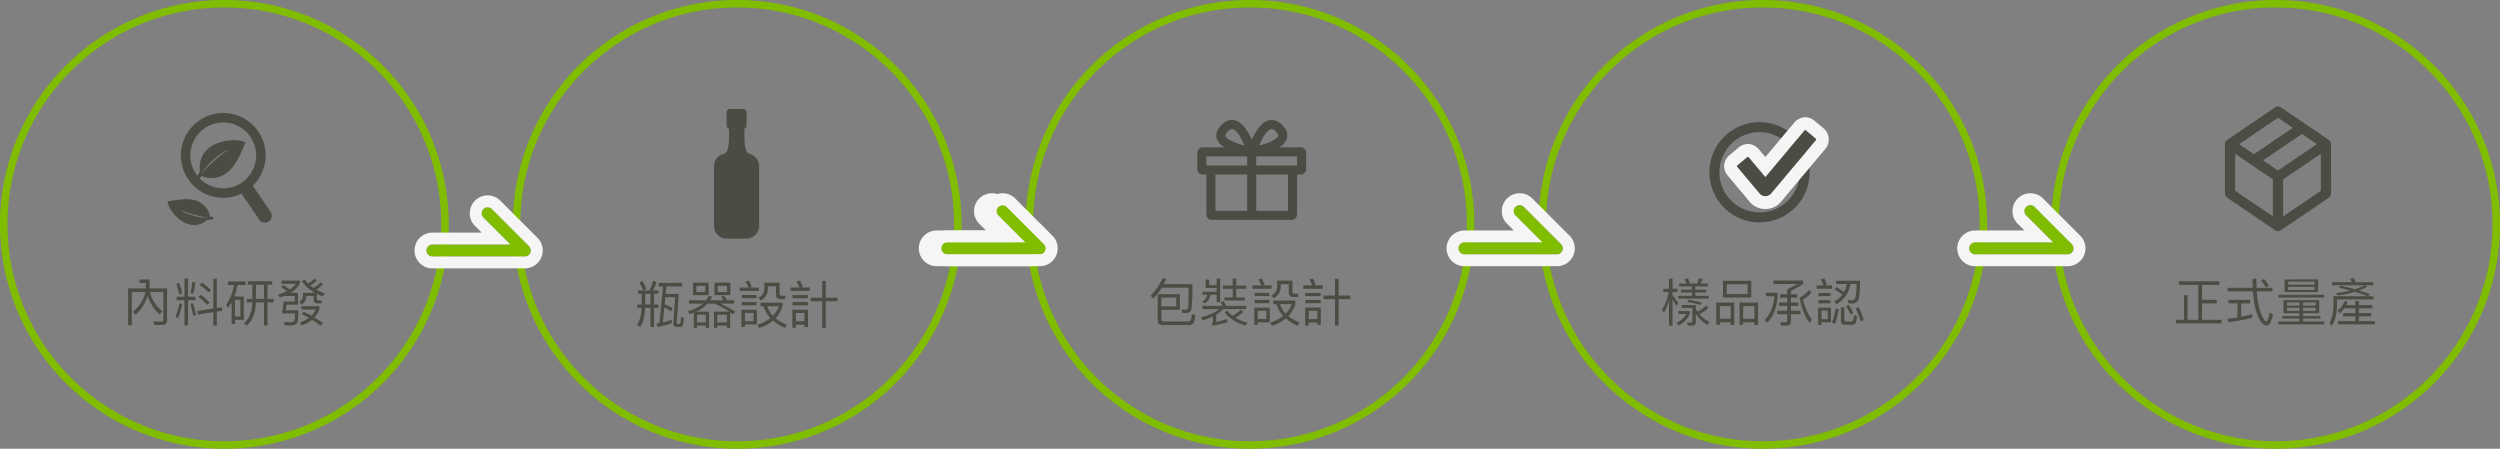 <svg xmlns="http://www.w3.org/2000/svg" xmlns:xlink="http://www.w3.org/1999/xlink" width="1170" height="210" viewBox="0 0 1170 210">
  <rect x="0" y="0" width="1170" height="210" fill="#808080" stroke="none"/>
  <defs>
    <clipPath id="clip-path">
      <rect id="Rectangle_3626" data-name="Rectangle 3626" width="70" height="70" transform="translate(476 12918)" fill="#fff"/>
    </clipPath>
    <clipPath id="clip-path-2">
      <rect id="Rectangle_3628" data-name="Rectangle 3628" width="60" height="44.444" transform="translate(373 12991)" fill="#fff" stroke="#f5f5f5" stroke-linecap="round" stroke-linejoin="round" stroke-width="3"/>
    </clipPath>
    <clipPath id="clip-path-7">
      <rect id="Rectangle_3635" data-name="Rectangle 3635" width="70" height="70" transform="translate(553 13005)" fill="#fff"/>
    </clipPath>
    <clipPath id="clip-path-8">
      <rect id="Rectangle_689" data-name="Rectangle 689" width="49.672" height="58.333" fill="#4b4d44"/>
    </clipPath>
  </defs>
  <g id="f07_c" transform="translate(5497 -8409)">
    <path id="Path_3467" data-name="Path 3467" d="M-42.792-4.128l1.152,1.536a19.661,19.661,0,0,0,5.76-9.048,18.4,18.4,0,0,0,5.64,8.808l1.176-1.536q-4.824-4.068-5.736-9h6.24V-.552C-28.56.144-28.9.5-29.544.5l-3.7-.072.432,1.632h3.816A1.976,1.976,0,0,0-26.808-.192V-15.024h-8.184a5.017,5.017,0,0,1-.024-.6V-19.2h-4.7v1.632h2.976v1.944c0,.192-.024.384-.024.6h-8.28V2.208H-43.3V-13.368h6.336C-37.56-10.056-39.5-6.96-42.792-4.128Zm21.72-13.488-1.44.456a38.548,38.548,0,0,1,1.368,4.9l1.368-.384A43.407,43.407,0,0,0-21.072-17.616Zm6-.36a19.873,19.873,0,0,1-.888,5.112l1.32.432a20.375,20.375,0,0,0,1.032-5.352Zm-7.3,6.84V-9.48h3.7V2.328h1.68V-9.48h3.48v-1.656h-3.48v-8.5h-1.68v8.5ZM-5.184-19.56V-5.616l-7.488,1.152.264,1.68,7.224-1.1V2.376h1.656V-4.152L-.96-4.536l-.264-1.68-2.3.36v-13.7Zm-5.256,1.8-1.1,1.08A26.919,26.919,0,0,1-7.368-13.1l1.128-1.128A31.448,31.448,0,0,0-10.44-17.76Zm-.624,5.64-1.128,1.08A24.422,24.422,0,0,1-8.04-7.272l1.152-1.152A31.2,31.2,0,0,0-11.064-12.12Zm-3.648,3.96-1.152.36a55.5,55.5,0,0,1,1.272,5.64l1.32-.336A52.265,52.265,0,0,0-14.712-8.16Zm-6.312.1a33.707,33.707,0,0,1-1.9,6.432l1.3.456a38.427,38.427,0,0,0,1.872-6.552Zm39.552-8.712v6.648H14.784v-6.648Zm0,8.3V2.352h1.656V-8.472H23.04v-1.656H20.184v-6.648h2.208v-1.632h-11.4v1.632H13.1v6.648h-2.64v1.656H13.08c-.144,4.44-1.44,7.68-3.888,9.744l1.272,1.152c2.688-2.328,4.1-5.952,4.3-10.9ZM4.512-16.632a22.751,22.751,0,0,1-3.7,9.264L1.728-5.88A23.809,23.809,0,0,0,3.384-8.472V1.56H4.968v-1.9H9.1V-11.208H4.656a29,29,0,0,0,1.488-5.424H9.936v-1.68h-8.3v1.68ZM4.968-1.848V-9.672h2.52v7.824Zm22.8-14.664L26.5-15.7a31.6,31.6,0,0,1,2.688,1.944A24.415,24.415,0,0,1,25.008-12.1l1.032,1.344c.648-.216,1.272-.456,1.9-.7h4.992V-8.9h-5.16L27-3.336h6.024A13.568,13.568,0,0,1,32.76,0c-.216.528-.936.792-2.184.792-.912,0-1.824-.048-2.712-.1l.408,1.512c.888.048,1.776.1,2.64.1,1.944-.048,3.048-.552,3.336-1.512a27.056,27.056,0,0,0,.36-5.592H28.68l.432-2.616h5.352v-5.52h-3.5a12.023,12.023,0,0,0,4.44-4.488v-1.248H26.832v1.512h6.6a11.541,11.541,0,0,1-2.9,2.64A27.112,27.112,0,0,0,27.768-16.512Zm14.328-3.1a8.267,8.267,0,0,1-1.512,1.392,9.939,9.939,0,0,1-1.488.84,11.448,11.448,0,0,1-1.44-1.824l-1.368.768a16.65,16.65,0,0,0,6.12,5.5H36.84a8.614,8.614,0,0,1-.312,2.64,5.359,5.359,0,0,1-1.56,1.752l1.2,1.056A5.228,5.228,0,0,0,37.9-9.264a5.14,5.14,0,0,0,.432-2.232h3.5v1.7q0,1.8,1.944,1.8h1.776V-9.408H44.208c-.624,0-.912-.264-.912-.744v-2.3c.792.408,1.656.792,2.592,1.176l1.152-1.368a26.572,26.572,0,0,1-3.984-1.8,15.173,15.173,0,0,0,1.3-.864,11.107,11.107,0,0,0,1.824-1.848L44.952-17.9A9.51,9.51,0,0,1,43.3-16.3a9.52,9.52,0,0,1-1.656,1.008,13.571,13.571,0,0,1-1.464-1.08,12.6,12.6,0,0,0,1.44-.888,11.651,11.651,0,0,0,1.7-1.608ZM36.072-6.672v1.536h6.672a9.966,9.966,0,0,1-2.04,2.9C39.6-2.856,38.4-3.48,37.128-4.1L36.1-3.1c1.2.624,2.352,1.248,3.432,1.872A14.455,14.455,0,0,1,35.448.84L36.1,2.352A15.943,15.943,0,0,0,41.04-.336a40.969,40.969,0,0,1,4.008,2.784l1.176-1.224c-1.2-.864-2.568-1.752-4.056-2.616a11.439,11.439,0,0,0,2.3-3.816V-6.672Z" transform="translate(-5392 8559)" fill="#4b4d44"/>
    <path id="Path_3468" data-name="Path 3468" d="M-44.352-19.464l-1.464.7a27.217,27.217,0,0,1,1.872,3.648l1.464-.72A39.1,39.1,0,0,0-44.352-19.464Zm-2.04,4.392v1.56h1.7V-8.5h-2.088v1.584h2.04C-44.9-3.456-45.6-.84-46.848.888l1.368,1.176C-44.064.1-43.248-2.9-43.056-6.912h2.5V2.064H-38.9V-6.912h2.04V-8.5H-38.9v-5.016h1.968v-1.56H-39.36a25.579,25.579,0,0,0,1.632-3.96l-1.632-.576a34.812,34.812,0,0,1-1.68,4.536Zm3.384,1.56h2.448V-8.5h-2.448Zm6.288-5.112v1.68H-34.7L-36.408.168l-1.248.216.216,1.656A41.874,41.874,0,0,0-30.624.264V-1.344A37.268,37.268,0,0,1-34.752-.168l.672-6.888a19.423,19.423,0,0,1,3.264,1.728l.6-1.44A18.648,18.648,0,0,0-33.936-8.5L-33.6-11.9h4.56L-29.9.264c0,1.152.456,1.728,1.416,1.728h1.68a1.275,1.275,0,0,0,1.3-.672,16.133,16.133,0,0,0,.576-3.528L-26.28-2.76A16.822,16.822,0,0,1-26.592.168a.579.579,0,0,1-.576.384h-.72c-.288,0-.408-.168-.408-.48l.96-13.512h-6.12l.36-3.5h7.368v-1.68Zm26.088,9.7A45.226,45.226,0,0,1-3.7-5.136h-7.176v7.56h1.536V1.392h4.512V2.424h1.536V-4.848c.456.312.912.648,1.344.984l1.08-1.248A45.45,45.45,0,0,0-7.872-8.928h6.456v-1.536H-4.68a13.221,13.221,0,0,0-1.368-2.112l-1.488.48a12.909,12.909,0,0,1,1.128,1.632h-6.24a13.722,13.722,0,0,0,.912-1.776l-1.656-.168a9.842,9.842,0,0,1-1.1,1.944h-8.088v1.536h6.648A19.364,19.364,0,0,1-23.064-5.4l.792,1.44c.672-.216,1.344-.456,1.968-.7v7.08h1.512V1.392h4.1V2.424h1.536v-7.56h-6A15.883,15.883,0,0,0-13.8-8.928ZM-9.336-.1V-3.7h4.512V-.1Zm-9.456,0V-3.7h4.1V-.1Zm-1.872-18.6v5.832h7.32V-18.7Zm5.736,4.368H-19.08v-2.88h4.152Zm4.272-4.368v5.832h7.464V-18.7Zm5.88,4.368h-4.3v-2.88h4.3ZM9.24-6.048H1.992V2.04H3.624V.864H9.24ZM3.624-.7v-3.84H7.656V-.7ZM1.176-16.44v1.584h8.952V-16.44H5.9l.936-.336A23.127,23.127,0,0,0,5.5-19.68l-1.656.456A18.134,18.134,0,0,1,5.3-16.44Zm1.008,3.5v1.512H9.072v-1.512Zm0,3.312v1.512H9.072V-9.624Zm8.712.288v1.68h1.512a13.131,13.131,0,0,0,3.1,5.5,19.7,19.7,0,0,1-6.1,3.168l.936,1.464A19.98,19.98,0,0,0,16.776-.96,23.529,23.529,0,0,0,22.32,2.472L23.256.984a21.389,21.389,0,0,1-5.3-3.048A13.767,13.767,0,0,0,21.24-7.752V-9.336Zm3.168,1.68h5.5A13.562,13.562,0,0,1,16.7-3.24,11.03,11.03,0,0,1,14.064-7.656ZM12.7-18.672v2.88a4.487,4.487,0,0,1-2.784,4.1l1.152,1.272A6.129,6.129,0,0,0,14.4-15.96v-1.08h3.744v3.912c0,1.416.744,2.136,2.28,2.136H22.56v-1.584h-1.7c-.672,0-.984-.312-.984-.912v-5.184ZM27.48.936h4.008v1.1h1.656V-6.072h-7.32V2.376H27.48ZM31.488-.648H27.48V-4.512h4.008ZM24.96-16.464v1.608h9.072v-1.608h-4.2l.84-.312a22.519,22.519,0,0,0-1.224-2.9l-1.656.456a18.139,18.139,0,0,1,1.3,2.76Zm.936,3.552V-11.4h7.176v-1.512Zm0,3.288v1.536h7.176V-9.624ZM39.768-19.56v7.872H34.44v1.68h5.328V2.376h1.7V-10.008h5.5v-1.68h-5.5V-19.56Z" transform="translate(-5152 8560)" fill="#4b4d44"/>
    <path id="Path_3472" data-name="Path 3472" d="M-32.808-12.312H-43.2V.048c0,1.344.744,2.04,2.256,2.04h12.6A2.234,2.234,0,0,0-26.136.6a15.559,15.559,0,0,0,.528-3.168L-27.24-3.1A10.293,10.293,0,0,1-27.7-.264a1.231,1.231,0,0,1-1.152.72H-40.3c-.768,0-1.176-.36-1.176-1.032v-4.44h8.664ZM-41.472-6.6v-4.128h6.936V-6.6Zm.5-13.224a23.332,23.332,0,0,1-5.544,8.16l1.2,1.44a25.881,25.881,0,0,0,4.056-5.16H-28.7q-.072,7.488-.288,8.928-.18,1.44-1.368,1.44c-.48,0-1.032-.048-1.68-.1l.408,1.56q1.08.072,1.512.072a2.486,2.486,0,0,0,2.808-2.3,98.736,98.736,0,0,0,.36-11.256H-40.344c.384-.768.768-1.584,1.1-2.4Zm18.7,12.984v1.512h7.9c-1.872,1.56-4.752,2.832-8.664,3.84l.888,1.464a36.387,36.387,0,0,0,4.8-1.9V.432c0,.264-.168.456-.5.6l.336,1.416q4.068-.792,6.984-1.656l-.288-1.536C-12.36-.216-14.016.288-15.792.72V-2.76a14.453,14.453,0,0,0,3.264-2.568H-1.752V-6.84h-9.432a16.824,16.824,0,0,0-1.1-2.184l-1.536.5a14.473,14.473,0,0,1,.96,1.68Zm18,1.776A17.594,17.594,0,0,1-8.208-2.232a12.778,12.778,0,0,1-2.448-2.376l-1.224.72Q-8.784.36-2.088,2.376l.912-1.344A23.494,23.494,0,0,1-6.84-1.32,17.787,17.787,0,0,0-3.1-4.008ZM-20.736-19.176v3.96H-15.6v1.752h-6.624v1.392h2.136a3.712,3.712,0,0,1-2.4,3.144l1.224.936a4.842,4.842,0,0,0,2.64-4.08H-15.6v3.48h1.632V-19.608H-15.6v3.048h-3.528v-2.616Zm7.944,2.808v1.536h4.7V-10.8h-3.936v1.416h9.576V-10.8H-6.456v-4.032h4.728v-1.536H-6.456v-3.24H-8.088v3.24ZM9.24-6.048H1.992V2.04H3.624V.864H9.24ZM3.624-.7v-3.84H7.656V-.7ZM1.176-16.44v1.584h8.952V-16.44H5.9l.936-.336A23.127,23.127,0,0,0,5.5-19.68l-1.656.456A18.134,18.134,0,0,1,5.3-16.44Zm1.008,3.5v1.512H9.072v-1.512Zm0,3.312v1.512H9.072V-9.624Zm8.712.288v1.68h1.512a13.131,13.131,0,0,0,3.1,5.5,19.7,19.7,0,0,1-6.1,3.168l.936,1.464A19.98,19.98,0,0,0,16.776-.96,23.529,23.529,0,0,0,22.32,2.472L23.256.984a21.389,21.389,0,0,1-5.3-3.048A13.767,13.767,0,0,0,21.24-7.752V-9.336Zm3.168,1.68h5.5A13.562,13.562,0,0,1,16.7-3.24,11.03,11.03,0,0,1,14.064-7.656ZM12.7-18.672v2.88a4.487,4.487,0,0,1-2.784,4.1l1.152,1.272A6.129,6.129,0,0,0,14.4-15.96v-1.08h3.744v3.912c0,1.416.744,2.136,2.28,2.136H22.56v-1.584h-1.7c-.672,0-.984-.312-.984-.912v-5.184ZM27.48.936h4.008v1.1h1.656V-6.072h-7.32V2.376H27.48ZM31.488-.648H27.48V-4.512h4.008ZM24.96-16.464v1.608h9.072v-1.608h-4.2l.84-.312a22.519,22.519,0,0,0-1.224-2.9l-1.656.456a18.139,18.139,0,0,1,1.3,2.76Zm.936,3.552V-11.4h7.176v-1.512Zm0,3.288v1.536h7.176V-9.624ZM39.768-19.56v7.872H34.44v1.68h5.328V2.376h1.7V-10.008h5.5v-1.68h-5.5V-19.56Z" transform="translate(-4912 8559)" fill="#4b4d44"/>
    <path id="Path_3473" data-name="Path 3473" d="M-42.24-9.936c.5.816,1.08,1.872,1.752,3.144l.936-1.392c-.912-1.32-1.8-2.52-2.688-3.624v-1.464h2.28V-14.88h-2.28v-4.728h-1.68v4.728h-2.688v1.608h2.544a26.482,26.482,0,0,1-3.072,8.3L-46.32-3.5a29.763,29.763,0,0,0,2.4-5.9V2.424h1.68Zm3.12-7.368v1.344h5.9v1.536H-38.3v1.3h5.088v1.56h-6.312v1.344H-25.3v-1.344H-31.56v-1.56h5.088v-1.3H-31.56V-15.96h5.832V-17.3h-3.384a10.568,10.568,0,0,0,.864-2.208l-1.68-.24a11.36,11.36,0,0,1-.84,2.448H-34.08c-.288-.864-.576-1.656-.888-2.352l-1.7.288a16.566,16.566,0,0,1,.96,2.064Zm4.032,19.68h1.824c1.272,0,1.92-.576,1.92-1.68v-3.72a16.265,16.265,0,0,0,5.376,5.04l1.1-1.272A15.283,15.283,0,0,1-29.688-3a12.784,12.784,0,0,0,4.2-2.928l-1.1-1.08a12.6,12.6,0,0,1-3.984,2.832,11.514,11.514,0,0,1-.768-1.3V-7.248H-37.9V-5.9h4.92v6.1c0,.5-.216.768-.648.768L-35.472.888Zm.264-12.1-.552,1.08a40.932,40.932,0,0,1,6.264,1.392l.456-1.152A45.263,45.263,0,0,0-34.824-9.72Zm-4.728,5.3v1.392h3.7A9.04,9.04,0,0,1-40.464.984l1.008,1.3a9.858,9.858,0,0,0,5.3-5.568V-4.416ZM-18.624-18.6v7.848H-5.4V-18.6Zm11.5,6.216H-16.9v-4.584h9.768Zm-6.24,4.008h-8.448V2.04h1.7V.816h5.064V2.04h1.68Zm-6.744,7.56v-5.9h5.064v5.9Zm17.9-7.56H-10.9V2.04h1.7V.816h5.256V2.04h1.728ZM-9.192-.816v-5.9h5.256v5.9Zm14.16-17.9v1.632H16.3c-1.128.624-2.76,1.44-4.9,2.424v2.376H8.088v1.608H11.4v2.256H7.608V-6.84H11.4v2.256H6.744v1.632H11.4V-.168c0,.648-.264.984-.744.984q-1.4,0-2.592-.072L8.52,2.376h2.76q1.872,0,1.872-1.944V-2.952h4.464V-4.584H13.152V-6.84h3.432V-8.424H13.152V-10.68h3v-1.608h-3v-1.56a56.352,56.352,0,0,0,5.712-3.24V-18.72ZM1.416-12.984v1.632H5.4C5.016-6.7,3.5-3,.912-.288l1.1,1.344C4.992-1.92,6.624-6.12,6.912-11.5v-1.488ZM17.184-10.7Q18.7-3,21.864,1.032L23.016-.336a25.506,25.506,0,0,1-4.2-9.48A14.733,14.733,0,0,0,22.8-13.128l-1.2-1.2A12.506,12.506,0,0,1,17.184-10.7Zm22.128-6.384a12.966,12.966,0,0,1-1.32,3.84,21.617,21.617,0,0,0-3.48-2.4L33.576-14.5a18.528,18.528,0,0,1,3.6,2.472,12.3,12.3,0,0,1-3.768,3.1l1.056,1.392a14.868,14.868,0,0,0,4.68-4.416,17.05,17.05,0,0,0,1.872-5.136h2.808a27.71,27.71,0,0,1-.5,6.36A2.042,2.042,0,0,1,41.208-9.48c-.408-.024-.912-.048-1.536-.1l.408,1.512c.576.048,1.056.1,1.488.1A3.187,3.187,0,0,0,44.592-9.48c.576-1.008.864-4.056.912-9.144H34.272v1.536ZM34.08-5.64A28,28,0,0,1,32.352.792l1.392.888A33.1,33.1,0,0,0,35.52-5.328Zm6.24-1.584-1.392.456a23.783,23.783,0,0,1,2.04,3.912l1.368-.6A24.535,24.535,0,0,0,40.32-7.224ZM44.9-6.216l-1.488.48A44.491,44.491,0,0,1,45.792.408l1.416-.624A50.306,50.306,0,0,0,44.9-6.216ZM41.592,2.016a2.469,2.469,0,0,0,1.68-.528q.576-.648.792-3.528l-1.488-.48A6.742,6.742,0,0,1,42.144.12a1.016,1.016,0,0,1-.84.336H38.928c-.528,0-.792-.288-.792-.84V-6.168H36.552v6.12c0,1.368.624,2.064,1.9,2.064ZM28.8-19.752l-1.656.48a23.02,23.02,0,0,1,1.248,2.832H25.176v1.584h7.272V-16.44H29.04l.888-.336A28.081,28.081,0,0,0,28.8-19.752Zm-2.76,6.864V-11.4h5.64v-1.488Zm0,3.36V-8.04h5.64V-9.528ZM31.9-6.048H25.872V2.04h1.56V.816H31.9Zm-4.464,5.4V-4.632H30.36V-.648Z" transform="translate(-4672 8559)" fill="#4b4d44"/>
    <path id="Path_3480" data-name="Path 3480" d="M-36.192-16.656V-.336h-5.04v-11.52h-1.68V-.336H-46.68v1.68H-25.3V-.336H-34.44v-7.68h6.912V-9.672H-34.44v-6.984H-26.3v-1.7h-18.96v1.7Zm13.752,1.344v1.68h11.832A46.61,46.61,0,0,0-9.5-5.688c1.44,5.232,3.216,7.92,5.352,8.016C-2.928,2.3-1.944.552-1.224-2.9l-1.56-.816C-3.288-1.032-3.792.336-4.272.408c-.792,0-1.7-1.344-2.712-3.984A39.445,39.445,0,0,1-8.832-13.632h7.32v-1.68H-8.928c-.072-1.344-.1-2.76-.1-4.248H-10.8c0,1.464.024,2.88.1,4.248Zm.36,5.664v1.632h4.224v6.552c-1.536.24-3.12.48-4.7.672L-22.152.84c3.984-.576,7.728-1.272,11.184-2.112v-1.68c-1.68.432-3.384.84-5.16,1.176v-6.24H-11.9V-9.648ZM-5.4-19.44l-1.44.7a20.372,20.372,0,0,1,2.256,3.192l1.44-.72A29.672,29.672,0,0,0-5.4-19.44ZM3.672-9.552v6.12h7.44v1.344H3.072V-.936h8.04V.48H1.272V1.824H22.728V.48H12.84V-.936h8.136V-2.088H12.84V-3.432h7.536v-6.12ZM18.72-4.512H12.84V-5.976h5.88Zm-7.608,0H5.328V-5.976h5.784ZM5.328-6.984V-8.472h5.784v1.488ZM12.84-8.472h5.88v1.488H12.84ZM4.2-19.224V-13.3H19.872v-5.928Zm13.992,4.9H5.88v-1.416H18.192ZM5.88-16.776v-1.392H18.192v1.392ZM1.248-12.048v1.3h21.5v-1.3ZM30.5-16.32l-.936.888c1.92.48,3.7.936,5.376,1.416a53.055,53.055,0,0,1-6.768,1.2l.816,1.1a44.853,44.853,0,0,0,8.112-1.68c2.3.672,4.272,1.344,5.952,2.016H27.048v4.2C27-3.552,26.352-.72,25.1,1.3l1.272,1.152c1.488-2.424,2.256-5.64,2.352-9.624V-9.888H45.816v-1.488H43.152l1.008-1.008c-1.536-.552-3.264-1.1-5.136-1.656a32.983,32.983,0,0,0,3.84-1.776l-1.008-.672H45.7v-1.44H37.464a17.8,17.8,0,0,0-.84-1.872l-1.752.288a12.224,12.224,0,0,1,.816,1.584H26.352v1.44H41.616a24.791,24.791,0,0,1-4.536,1.872C35.04-15.192,32.856-15.744,30.5-16.32ZM32.136-5.688H37.3v2.232H31.584v1.512H37.3V.288h-8.16V1.776h17.28V.288h-7.44V-1.944h5.736V-3.456H38.976V-5.688h6.288V-7.2H38.976V-9.168H37.3V-7.2H33.048c.216-.432.432-.912.648-1.416l-1.368-.552a10.655,10.655,0,0,1-3.48,4.68l1.2,1.056A11.1,11.1,0,0,0,32.136-5.688Z" transform="translate(-4432 8559)" fill="#4b4d44"/>
    <path id="Path_3466" data-name="Path 3466" d="M105,3.5A102.268,102.268,0,0,0,84.54,5.562a100.925,100.925,0,0,0-36.288,15.27,101.807,101.807,0,0,0-36.778,44.66A100.963,100.963,0,0,0,5.562,84.54a102.524,102.524,0,0,0,0,40.919,100.925,100.925,0,0,0,15.27,36.288,101.807,101.807,0,0,0,44.66,36.778,100.963,100.963,0,0,0,19.048,5.913,102.524,102.524,0,0,0,40.919,0,100.925,100.925,0,0,0,36.288-15.27,101.806,101.806,0,0,0,36.778-44.66,100.963,100.963,0,0,0,5.913-19.048,102.524,102.524,0,0,0,0-40.919,100.925,100.925,0,0,0-15.27-36.288,101.806,101.806,0,0,0-44.66-36.778A100.963,100.963,0,0,0,125.46,5.562,102.268,102.268,0,0,0,105,3.5M105,0A105,105,0,1,1,0,105,105,105,0,0,1,105,0Z" transform="translate(-5497 8409)" fill="#80bc00"/>
    <path id="Path_3469" data-name="Path 3469" d="M105,3.5A102.268,102.268,0,0,0,84.54,5.562a100.925,100.925,0,0,0-36.288,15.27,101.807,101.807,0,0,0-36.778,44.66A100.963,100.963,0,0,0,5.562,84.54a102.524,102.524,0,0,0,0,40.919,100.925,100.925,0,0,0,15.27,36.288,101.807,101.807,0,0,0,44.66,36.778,100.963,100.963,0,0,0,19.048,5.913,102.524,102.524,0,0,0,40.919,0,100.925,100.925,0,0,0,36.288-15.27,101.806,101.806,0,0,0,36.778-44.66,100.963,100.963,0,0,0,5.913-19.048,102.524,102.524,0,0,0,0-40.919,100.925,100.925,0,0,0-15.27-36.288,101.806,101.806,0,0,0-44.66-36.778A100.963,100.963,0,0,0,125.46,5.562,102.268,102.268,0,0,0,105,3.5M105,0A105,105,0,1,1,0,105,105,105,0,0,1,105,0Z" transform="translate(-5257 8409)" fill="#80bc00"/>
    <path id="Path_3470" data-name="Path 3470" d="M105,3.5A102.268,102.268,0,0,0,84.54,5.562a100.925,100.925,0,0,0-36.288,15.27,101.807,101.807,0,0,0-36.778,44.66A100.963,100.963,0,0,0,5.562,84.54a102.524,102.524,0,0,0,0,40.919,100.925,100.925,0,0,0,15.27,36.288,101.807,101.807,0,0,0,44.66,36.778,100.963,100.963,0,0,0,19.048,5.913,102.524,102.524,0,0,0,40.919,0,100.925,100.925,0,0,0,36.288-15.27,101.806,101.806,0,0,0,36.778-44.66,100.963,100.963,0,0,0,5.913-19.048,102.524,102.524,0,0,0,0-40.919,100.925,100.925,0,0,0-15.27-36.288,101.806,101.806,0,0,0-44.66-36.778A100.963,100.963,0,0,0,125.46,5.562,102.268,102.268,0,0,0,105,3.5M105,0A105,105,0,1,1,0,105,105,105,0,0,1,105,0Z" transform="translate(-5017 8409)" fill="#80bc00"/>
    <path id="Path_3474" data-name="Path 3474" d="M105,3.5A102.268,102.268,0,0,0,84.54,5.562a100.925,100.925,0,0,0-36.288,15.27,101.807,101.807,0,0,0-36.778,44.66A100.963,100.963,0,0,0,5.562,84.54a102.524,102.524,0,0,0,0,40.919,100.925,100.925,0,0,0,15.27,36.288,101.807,101.807,0,0,0,44.66,36.778,100.963,100.963,0,0,0,19.048,5.913,102.524,102.524,0,0,0,40.919,0,100.925,100.925,0,0,0,36.288-15.27,101.806,101.806,0,0,0,36.778-44.66,100.963,100.963,0,0,0,5.913-19.048,102.524,102.524,0,0,0,0-40.919,100.925,100.925,0,0,0-15.27-36.288,101.806,101.806,0,0,0-44.66-36.778A100.963,100.963,0,0,0,125.46,5.562,102.268,102.268,0,0,0,105,3.5M105,0A105,105,0,1,1,0,105,105,105,0,0,1,105,0Z" transform="translate(-4777 8409)" fill="#80bc00"/>
    <path id="Path_3478" data-name="Path 3478" d="M105,3.5A102.268,102.268,0,0,0,84.54,5.562a100.925,100.925,0,0,0-36.288,15.27,101.807,101.807,0,0,0-36.778,44.66A100.963,100.963,0,0,0,5.562,84.54a102.524,102.524,0,0,0,0,40.919,100.925,100.925,0,0,0,15.27,36.288,101.807,101.807,0,0,0,44.66,36.778,100.963,100.963,0,0,0,19.048,5.913,102.524,102.524,0,0,0,40.919,0,100.925,100.925,0,0,0,36.288-15.27,101.806,101.806,0,0,0,36.778-44.66,100.963,100.963,0,0,0,5.913-19.048,102.524,102.524,0,0,0,0-40.919,100.925,100.925,0,0,0-15.27-36.288,101.806,101.806,0,0,0-44.66-36.778A100.963,100.963,0,0,0,125.46,5.562,102.268,102.268,0,0,0,105,3.5M105,0A105,105,0,1,1,0,105,105,105,0,0,1,105,0Z" transform="translate(-4537 8409)" fill="#80bc00"/>
    <g id="Mask_Group_1548" data-name="Mask Group 1548" transform="translate(-5903 -4465)" clip-path="url(#clip-path)">
      <g id="Group_2995" data-name="Group 2995" transform="translate(2899.981 -196.531) rotate(11)">
        <g id="Group_2992" data-name="Group 2992" transform="translate(142.416 13337.876)">
          <path id="Path_3273" data-name="Path 3273" d="M19.84,4.434A15.406,15.406,0,1,0,35.246,19.84,15.423,15.423,0,0,0,19.84,4.434M19.84,0A19.84,19.84,0,1,1,0,19.84,19.84,19.84,0,0,1,19.84,0Z" transform="translate(0 0)" fill="#4b4d44"/>
          <path id="Path_3272" data-name="Path 3272" d="M9.662,12.806a3.215,3.215,0,0,1-2.271-.936L-3.046,1.514a3.225,3.225,0,0,1-.018-4.561A3.225,3.225,0,0,1,1.5-3.064L11.934,7.291a3.225,3.225,0,0,1-2.272,5.514Z" transform="translate(34.682 34.262)" fill="#4b4d44"/>
        </g>
        <path id="Subtraction_4" data-name="Subtraction 4" d="M7.448,17.018a11.553,11.553,0,0,1-2.792-.342,11.665,11.665,0,0,1-2.694-1.043,2.641,2.641,0,0,1-.552.972.841.841,0,0,1-.588.282.745.745,0,0,1-.575-.3,1.13,1.13,0,0,1-.228-.914A24.805,24.805,0,0,1,1.526,13.5a13.5,13.5,0,0,1,.63-4.979A10.812,10.812,0,0,1,4.363,4.732a13.116,13.116,0,0,1,5.075-3.4A18.639,18.639,0,0,1,12.588.427a22.9,22.9,0,0,1,3.4-.4c.35-.016.7-.024,1.046-.024a18.647,18.647,0,0,1,3.5.31A11.131,11.131,0,0,1,23.8,1.432c-.3.553-.591,1.116-.9,1.713a69.985,69.985,0,0,1-3.635,6.389,19.217,19.217,0,0,1-4.777,5.213A12.619,12.619,0,0,1,11.1,16.44,11.907,11.907,0,0,1,7.448,17.018ZM15.121,4.288A37.969,37.969,0,0,0,8.02,8.66a34.986,34.986,0,0,0-5.939,5.886c1.82-1.667,3.794-3.441,5.9-5.121a49.564,49.564,0,0,1,6.426-4.413l.713-.724Z" transform="matrix(0.966, -0.259, 0.259, 0.966, 148.009, 13354.485)" fill="#4b4d44"/>
        <path id="Subtraction_5" data-name="Subtraction 5" d="M6.056,13.835a9.393,9.393,0,0,1-2.27-.278,9.483,9.483,0,0,1-2.191-.848,2.147,2.147,0,0,1-.449.791.684.684,0,0,1-.478.229A.606.606,0,0,1,.2,13.486a.919.919,0,0,1-.185-.743A20.167,20.167,0,0,1,1.24,10.976a10.976,10.976,0,0,1,.513-4.048A8.79,8.79,0,0,1,3.547,3.847,10.664,10.664,0,0,1,7.673,1.085,15.154,15.154,0,0,1,10.234.347,18.614,18.614,0,0,1,13,.019c.285-.013.571-.019.85-.019A15.16,15.16,0,0,1,16.7.252a9.05,9.05,0,0,1,2.65.912c-.24.45-.48.908-.734,1.393a56.9,56.9,0,0,1-2.955,5.194,15.624,15.624,0,0,1-3.884,4.238,10.259,10.259,0,0,1-2.756,1.376A9.68,9.68,0,0,1,6.056,13.835ZM12.293,3.486A30.869,30.869,0,0,0,6.52,7.041a28.444,28.444,0,0,0-4.828,4.785c1.479-1.355,3.085-2.8,4.8-4.163a40.3,40.3,0,0,1,5.224-3.588l.58-.589Z" transform="translate(154.365 13397.664) rotate(-138)" fill="#4b4d44"/>
      </g>
    </g>
    <g id="Mask_Group_1550" data-name="Mask Group 1550" transform="translate(-5676 -4495)" clip-path="url(#clip-path-2)">
      <g id="Group_2991" data-name="Group 2991" transform="translate(373 12995.444)">
        <path id="Union_27" data-name="Union 27" d="M46.079,23.04H2.809a2.809,2.809,0,0,1,0-5.619H39.3L26.672,4.8A2.809,2.809,0,1,1,30.645.823l17.42,17.42h0l.025.026h0l.024.025,0,0,.02.021.006.007.017.019.008.009.014.016.011.012.012.014.012.014.009.011.014.017.007.009.015.019.005.007.017.021,0,0,.018.023v0a2.808,2.808,0,0,1,.2.3l.007.013h0a2.815,2.815,0,0,1,.179,2.421v0l-.008.019-.006.016,0,0A2.817,2.817,0,0,1,46.955,22.9l-.009,0-.01,0a2.8,2.8,0,0,1-.72.13h-.136Z" transform="translate(5.556 5.556)" fill="#80bc00"/>
        <path id="Union_27_-_Outline" data-name="Union 27 - Outline" d="M46.634,23.6h.093l.039,0h0a2.8,2.8,0,0,0,.72-.13l.01,0,.009,0a2.817,2.817,0,0,0,1.725-1.606l0,0,.006-.016.008-.019v0a2.815,2.815,0,0,0-.179-2.421h0l-.007-.013a2.808,2.808,0,0,0-.2-.3v0l-.018-.023,0,0-.017-.021-.005-.007L48.806,19l-.007-.009-.014-.017-.009-.011-.012-.014-.012-.014-.011-.012-.014-.016-.008-.009-.017-.019-.006-.007-.02-.021,0,0-.024-.025h0l-.025-.026h0L31.2,1.379a2.809,2.809,0,1,0-3.973,3.973L39.852,17.976H3.365a2.809,2.809,0,0,0,0,5.619h43.27m0,5.556H3.365a8.365,8.365,0,0,1,0-16.73H26.44L23.3,9.28a8.306,8.306,0,0,1-2.45-5.914A8.366,8.366,0,0,1,29.215-5,8.31,8.31,0,0,1,35.13-2.549L52.522,14.843l.013.013.087.088.055.056.076.08.063.069.038.041.012.014.036.04.035.039.022.026.085.1.041.049.02.025.014.017.056.07.052.066.082.107a8.406,8.406,0,0,1,.558.839l0,0,.01.018v0l.036.062a8.371,8.371,0,0,1,.509,7.168l-.014.035-.017.042-.032.079a8.373,8.373,0,0,1-5.125,4.745l-.026.008-.029.009-.011,0a8.362,8.362,0,0,1-2.136.383h-.012l-.109,0-.079,0h-.042Z" transform="translate(5 5)" fill="#f5f5f5"/>
      </g>
    </g>
    <g id="Mask_Group_1551" data-name="Mask Group 1551" transform="translate(-5440 -4496)" clip-path="url(#clip-path-2)">
      <g id="Group_2996" data-name="Group 2996" transform="translate(373 12995.444)">
        <path id="Union_28" data-name="Union 28" d="M46.079,23.04H2.809a2.809,2.809,0,0,1,0-5.619H39.3L26.672,4.8A2.809,2.809,0,1,1,30.645.823l17.42,17.42h0l.025.026h0l.024.025,0,0,.02.021.006.007.017.019.008.009.014.016.011.012.012.014.012.014.009.011.014.017.007.009.015.019.005.007.017.021,0,0,.018.023v0a2.808,2.808,0,0,1,.2.3l.007.013h0a2.815,2.815,0,0,1,.179,2.421v0l-.008.019-.006.016,0,0A2.817,2.817,0,0,1,46.955,22.9l-.009,0-.01,0a2.8,2.8,0,0,1-.72.13h-.136Z" transform="translate(5.556 5.556)" fill="#80bc00"/>
        <path id="Union_27_-_Outline-2" data-name="Union 27 - Outline" d="M46.634,23.6h.093l.039,0h0a2.8,2.8,0,0,0,.72-.13l.01,0,.009,0a2.817,2.817,0,0,0,1.725-1.606l0,0,.006-.016.008-.019v0a2.815,2.815,0,0,0-.179-2.421h0l-.007-.013a2.808,2.808,0,0,0-.2-.3v0l-.018-.023,0,0-.017-.021-.005-.007L48.806,19l-.007-.009-.014-.017-.009-.011-.012-.014-.012-.014-.011-.012-.014-.016-.008-.009-.017-.019-.006-.007-.02-.021,0,0-.024-.025h0l-.025-.026h0L31.2,1.379a2.809,2.809,0,1,0-3.973,3.973L39.852,17.976H3.365a2.809,2.809,0,0,0,0,5.619h43.27m0,5.556H3.365a8.365,8.365,0,0,1,0-16.73H26.44L23.3,9.28a8.306,8.306,0,0,1-2.45-5.914A8.366,8.366,0,0,1,29.215-5,8.31,8.31,0,0,1,35.13-2.549L52.522,14.843l.013.013.087.088.055.056.076.08.063.069.038.041.012.014.036.04.035.039.022.026.085.1.041.049.02.025.014.017.056.07.052.066.082.107a8.406,8.406,0,0,1,.558.839l0,0,.01.018v0l.036.062a8.371,8.371,0,0,1,.509,7.168l-.014.035-.017.042-.032.079a8.373,8.373,0,0,1-5.125,4.745l-.026.008-.029.009-.011,0a8.362,8.362,0,0,1-2.136.383h-.012l-.109,0-.079,0h-.042Z" transform="translate(5 5)" fill="#f5f5f5"/>
      </g>
    </g>
    <g id="Mask_Group_1552" data-name="Mask Group 1552" transform="translate(-5435 -4496)" clip-path="url(#clip-path-2)">
      <g id="Group_2997" data-name="Group 2997" transform="translate(373 12995.444)">
        <path id="Union_29" data-name="Union 29" d="M46.079,23.04H2.809a2.809,2.809,0,0,1,0-5.619H39.3L26.672,4.8A2.809,2.809,0,1,1,30.645.823l17.42,17.42h0l.025.026h0l.024.025,0,0,.02.021.006.007.017.019.008.009.014.016.011.012.012.014.012.014.009.011.014.017.007.009.015.019.005.007.017.021,0,0,.018.023v0a2.808,2.808,0,0,1,.2.3l.007.013h0a2.815,2.815,0,0,1,.179,2.421v0l-.008.019-.006.016,0,0A2.817,2.817,0,0,1,46.955,22.9l-.009,0-.01,0a2.8,2.8,0,0,1-.72.13h-.136Z" transform="translate(5.556 5.556)" fill="#80bc00"/>
        <path id="Union_27_-_Outline-3" data-name="Union 27 - Outline" d="M46.634,23.6h.093l.039,0h0a2.8,2.8,0,0,0,.72-.13l.01,0,.009,0a2.817,2.817,0,0,0,1.725-1.606l0,0,.006-.016.008-.019v0a2.815,2.815,0,0,0-.179-2.421h0l-.007-.013a2.808,2.808,0,0,0-.2-.3v0l-.018-.023,0,0-.017-.021-.005-.007L48.806,19l-.007-.009-.014-.017-.009-.011-.012-.014-.012-.014-.011-.012-.014-.016-.008-.009-.017-.019-.006-.007-.02-.021,0,0-.024-.025h0l-.025-.026h0L31.2,1.379a2.809,2.809,0,1,0-3.973,3.973L39.852,17.976H3.365a2.809,2.809,0,0,0,0,5.619h43.27m0,5.556H3.365a8.365,8.365,0,0,1,0-16.73H26.44L23.3,9.28a8.306,8.306,0,0,1-2.45-5.914A8.366,8.366,0,0,1,29.215-5,8.31,8.31,0,0,1,35.13-2.549L52.522,14.843l.013.013.087.088.055.056.076.08.063.069.038.041.012.014.036.04.035.039.022.026.085.1.041.049.02.025.014.017.056.07.052.066.082.107a8.406,8.406,0,0,1,.558.839l0,0,.01.018v0l.036.062a8.371,8.371,0,0,1,.509,7.168l-.014.035-.017.042-.032.079a8.373,8.373,0,0,1-5.125,4.745l-.026.008-.029.009-.011,0a8.362,8.362,0,0,1-2.136.383h-.012l-.109,0-.079,0h-.042Z" transform="translate(5 5)" fill="#f5f5f5"/>
      </g>
    </g>
    <g id="Mask_Group_1553" data-name="Mask Group 1553" transform="translate(-5193 -4496)" clip-path="url(#clip-path-2)">
      <g id="Group_2998" data-name="Group 2998" transform="translate(373 12995.444)">
        <path id="Union_30" data-name="Union 30" d="M46.079,23.04H2.809a2.809,2.809,0,0,1,0-5.619H39.3L26.672,4.8A2.809,2.809,0,1,1,30.645.823l17.42,17.42h0l.025.026h0l.024.025,0,0,.02.021.006.007.017.019.008.009.014.016.011.012.012.014.012.014.009.011.014.017.007.009.015.019.005.007.017.021,0,0,.018.023v0a2.808,2.808,0,0,1,.2.3l.007.013h0a2.815,2.815,0,0,1,.179,2.421v0l-.008.019-.006.016,0,0A2.817,2.817,0,0,1,46.955,22.9l-.009,0-.01,0a2.8,2.8,0,0,1-.72.13h-.136Z" transform="translate(5.556 5.556)" fill="#80bc00"/>
        <path id="Union_27_-_Outline-4" data-name="Union 27 - Outline" d="M46.634,23.6h.093l.039,0h0a2.8,2.8,0,0,0,.72-.13l.01,0,.009,0a2.817,2.817,0,0,0,1.725-1.606l0,0,.006-.016.008-.019v0a2.815,2.815,0,0,0-.179-2.421h0l-.007-.013a2.808,2.808,0,0,0-.2-.3v0l-.018-.023,0,0-.017-.021-.005-.007L48.806,19l-.007-.009-.014-.017-.009-.011-.012-.014-.012-.014-.011-.012-.014-.016-.008-.009-.017-.019-.006-.007-.02-.021,0,0-.024-.025h0l-.025-.026h0L31.2,1.379a2.809,2.809,0,1,0-3.973,3.973L39.852,17.976H3.365a2.809,2.809,0,0,0,0,5.619h43.27m0,5.556H3.365a8.365,8.365,0,0,1,0-16.73H26.44L23.3,9.28a8.306,8.306,0,0,1-2.45-5.914A8.366,8.366,0,0,1,29.215-5,8.31,8.31,0,0,1,35.13-2.549L52.522,14.843l.013.013.087.088.055.056.076.08.063.069.038.041.012.014.036.04.035.039.022.026.085.1.041.049.02.025.014.017.056.07.052.066.082.107a8.406,8.406,0,0,1,.558.839l0,0,.01.018v0l.036.062a8.371,8.371,0,0,1,.509,7.168l-.014.035-.017.042-.032.079a8.373,8.373,0,0,1-5.125,4.745l-.026.008-.029.009-.011,0a8.362,8.362,0,0,1-2.136.383h-.012l-.109,0-.079,0h-.042Z" transform="translate(5 5)" fill="#f5f5f5"/>
      </g>
    </g>
    <g id="Mask_Group_1554" data-name="Mask Group 1554" transform="translate(-4954 -4496)" clip-path="url(#clip-path-2)">
      <g id="Group_2999" data-name="Group 2999" transform="translate(373 12995.444)">
        <path id="Union_31" data-name="Union 31" d="M46.079,23.04H2.809a2.809,2.809,0,0,1,0-5.619H39.3L26.672,4.8A2.809,2.809,0,1,1,30.645.823l17.42,17.42h0l.025.026h0l.024.025,0,0,.02.021.006.007.017.019.008.009.014.016.011.012.012.014.012.014.009.011.014.017.007.009.015.019.005.007.017.021,0,0,.018.023v0a2.808,2.808,0,0,1,.2.3l.007.013h0a2.815,2.815,0,0,1,.179,2.421v0l-.008.019-.006.016,0,0A2.817,2.817,0,0,1,46.955,22.9l-.009,0-.01,0a2.8,2.8,0,0,1-.72.13h-.136Z" transform="translate(5.556 5.556)" fill="#80bc00"/>
        <path id="Union_27_-_Outline-5" data-name="Union 27 - Outline" d="M46.634,23.6h.093l.039,0h0a2.8,2.8,0,0,0,.72-.13l.01,0,.009,0a2.817,2.817,0,0,0,1.725-1.606l0,0,.006-.016.008-.019v0a2.815,2.815,0,0,0-.179-2.421h0l-.007-.013a2.808,2.808,0,0,0-.2-.3v0l-.018-.023,0,0-.017-.021-.005-.007L48.806,19l-.007-.009-.014-.017-.009-.011-.012-.014-.012-.014-.011-.012-.014-.016-.008-.009-.017-.019-.006-.007-.02-.021,0,0-.024-.025h0l-.025-.026h0L31.2,1.379a2.809,2.809,0,1,0-3.973,3.973L39.852,17.976H3.365a2.809,2.809,0,0,0,0,5.619h43.27m0,5.556H3.365a8.365,8.365,0,0,1,0-16.73H26.44L23.3,9.28a8.306,8.306,0,0,1-2.45-5.914A8.366,8.366,0,0,1,29.215-5,8.31,8.31,0,0,1,35.13-2.549L52.522,14.843l.013.013.087.088.055.056.076.08.063.069.038.041.012.014.036.04.035.039.022.026.085.1.041.049.02.025.014.017.056.07.052.066.082.107a8.406,8.406,0,0,1,.558.839l0,0,.01.018v0l.036.062a8.371,8.371,0,0,1,.509,7.168l-.014.035-.017.042-.032.079a8.373,8.373,0,0,1-5.125,4.745l-.026.008-.029.009-.011,0a8.362,8.362,0,0,1-2.136.383h-.012l-.109,0-.079,0h-.042Z" transform="translate(5 5)" fill="#f5f5f5"/>
      </g>
    </g>
    <g id="i_product" transform="translate(-2694.5 10301)">
      <path id="Union_10" data-name="Union 10" d="M5.859,60.665A5.864,5.864,0,0,1,0,54.808V26.7a5.855,5.855,0,0,1,4.463-5.67v0c2.688-.435,2.6-6.556,2.547-10.6,0-.414,0-.773-.006-1.159A1.621,1.621,0,0,1,5.882,7.728V1.638A1.637,1.637,0,0,1,7.52,0h6.088A1.64,1.64,0,0,1,15.25,1.638v6.09a1.643,1.643,0,0,1-1,1.514c-.006.393,0,.758-.008,1.182-.059,4.049-.141,10.172,2.549,10.607l-.008.05a5.846,5.846,0,0,1,4.3,5.62V54.808a5.863,5.863,0,0,1-5.855,5.857Z" transform="translate(-2468.333 -1841)" fill="#4b4d44"/>
      <path id="Union_10_-_Outline" data-name="Union 10 - Outline" d="M15.227,61.165H5.859A6.365,6.365,0,0,1-.5,54.808V26.7a6.337,6.337,0,0,1,4.463-6.049v-.047l.42-.07c.93-.15,1.566-1.337,1.888-3.526a43.946,43.946,0,0,0,.239-6.578c0-.209,0-.4,0-.592,0-.083,0-.165,0-.247A2.121,2.121,0,0,1,5.382,7.728V1.638A2.14,2.14,0,0,1,7.52-.5h6.088A2.143,2.143,0,0,1,15.75,1.638v6.09a2.138,2.138,0,0,1-1.007,1.818c0,.121,0,.242,0,.367,0,.166,0,.336,0,.516a43.672,43.672,0,0,0,.239,6.581c.323,2.19.959,3.377,1.891,3.528l.5.08-.02.118A6.361,6.361,0,0,1,21.582,26.7V54.808A6.363,6.363,0,0,1,15.227,61.165ZM4.593,21.514l-.01,0A5.343,5.343,0,0,0,.5,26.7V54.808a5.364,5.364,0,0,0,5.359,5.357h9.368a5.362,5.362,0,0,0,5.355-5.357V26.7a5.361,5.361,0,0,0-3.936-5.138l-.434-.12.009-.052c-1.148-.456-1.881-1.849-2.233-4.236a44.389,44.389,0,0,1-.249-6.739c0-.176,0-.344,0-.508,0-.229,0-.446.005-.675l.005-.326.3-.127a1.14,1.14,0,0,0,.7-1.053V1.638A1.141,1.141,0,0,0,13.608.5H7.52A1.139,1.139,0,0,0,6.382,1.638v6.09a1.116,1.116,0,0,0,.781,1.063L7.5,8.9l0,.355c0,.2,0,.385,0,.577s0,.378,0,.583a44.663,44.663,0,0,1-.25,6.736c-.358,2.432-1.112,3.832-2.3,4.26v.006l-.064.016A2.335,2.335,0,0,1,4.593,21.514Z" transform="translate(-2468.333 -1841)" fill="rgba(0,0,0,0)"/>
      <rect id="Rectangle_768" data-name="Rectangle 768" width="70" height="70" transform="translate(-2492.5 -1848)" fill="none"/>
    </g>
    <g id="i_gift" transform="translate(-11007.939 3294.5)">
      <rect id="Rectangle_235" data-name="Rectangle 235" width="70" height="70" transform="translate(6060.94 5158.5)" fill="none"/>
      <path id="Path_79" data-name="Path 79" d="M491.216,341.993H481.185a8.007,8.007,0,0,0,3.4-3.636,5.523,5.523,0,0,0-.881-5.438c-1.877-2.679-4.375-4.012-6.871-3.653-3.161.454-5.954,3.524-8.487,9.246-2.534-5.725-5.328-8.792-8.491-9.246-2.494-.363-5,.974-6.871,3.655a5.528,5.528,0,0,0-.877,5.438,8,8,0,0,0,3.394,3.634H445.366a2.551,2.551,0,0,0-2.549,2.547v7.642a2.552,2.552,0,0,0,2.549,2.547h1.7v18.68a2.552,2.552,0,0,0,2.549,2.547h37.359a2.55,2.55,0,0,0,2.545-2.547v-18.68h1.7a2.55,2.55,0,0,0,2.545-2.547V344.54A2.549,2.549,0,0,0,491.216,341.993Zm-13.783-8.525a1.234,1.234,0,0,1,.2-.013c1.167,0,2.271,1.437,2.592,1.9.554.788.529,1.15.418,1.424-.236.59-1.552,2.454-8.826,4.35C474.579,334.432,476.761,333.564,477.434,333.468Zm-20.972,1.885c.323-.463,1.422-1.9,2.59-1.9a1.245,1.245,0,0,1,.2.013c.673.1,2.855.964,5.623,7.661-7.274-1.9-8.591-3.759-8.826-4.35C455.935,336.505,455.91,336.143,456.462,335.353Zm-9.4,10.885h19.1v4.245h-19.1Zm4.245,8.491h14.859V371.71H451.308Zm33.963,16.982H470.412V354.729h14.859Zm4.245-21.227h-19.1v-4.245h19.1Z" transform="translate(5628.442 4841.456)" fill="#4b4d44"/>
    </g>
    <g id="Mask_Group_1555" data-name="Mask Group 1555" transform="translate(-5260 -4552)" clip-path="url(#clip-path-7)">
      <g id="Group_3003" data-name="Group 3003" transform="translate(6 6.16)">
        <path id="Ellipse_450" data-name="Ellipse 450" d="M23.46,4.692A18.768,18.768,0,1,0,42.227,23.46,18.789,18.789,0,0,0,23.46,4.692M23.46,0A23.46,23.46,0,1,1,0,23.46,23.46,23.46,0,0,1,23.46,0Z" transform="translate(557 13012)" fill="#4b4d44"/>
        <g id="Group_3002" data-name="Group 3002" transform="translate(569.876 13015.698)">
          <path id="Union_32" data-name="Union 32" d="M13.286,30.963a3.527,3.527,0,0,1-2.72-1.263,3.59,3.59,0,0,1-.274-.374.493.493,0,0,1-.133-.113L.117,17.247a.5.5,0,0,1,.061-.7l4.647-3.9a.5.5,0,0,1,.7.062l7.777,9.268L31.595.178a.5.5,0,0,1,.7-.061l4.647,3.9a.5.5,0,0,1,.061.7L16.454,29.214a.489.489,0,0,1-.133.112,3.528,3.528,0,0,1-2.982,1.637Z" transform="translate(0 0)" fill="#4b4d44"/>
          <path id="Union_32_-_Outline" data-name="Union 32 - Outline" d="M13.337,30.963a3.528,3.528,0,0,0,2.984-1.637.489.489,0,0,0,.133-.112L37.007,4.72a.5.5,0,0,0-.061-.7L32.3.117a.5.5,0,0,0-.7.061L13.306,21.973,5.53,12.705a.5.5,0,0,0-.7-.062l-4.647,3.9a.5.5,0,0,0-.061.7L10.158,29.213a.493.493,0,0,0,.133.112,3.591,3.591,0,0,0,.274.374,3.529,3.529,0,0,0,2.72,1.263h.051m0,6H13.2a9.469,9.469,0,0,1-7.233-3.4c-.049-.058-.119-.148-.2-.252s-.164-.179-.237-.268L-4.479,21.1a7,7,0,0,1-1.5-4.74,7,7,0,0,1,2.3-4.42l4.645-3.9A7.01,7.01,0,0,1,5.146,6.526,6.991,6.991,0,0,1,10.136,8.86l3.171,3.778L27-3.679A6.993,6.993,0,0,1,31.978-6a7.008,7.008,0,0,1,4.187,1.529L40.8-.581a6.89,6.89,0,0,1,.8,9.156L21.05,33.071c-.066.079-.137.158-.211.237-.075.1-.142.185-.189.241A9.52,9.52,0,0,1,13.339,36.963Z" transform="translate(0 0)" fill="#f5f5f5"/>
        </g>
      </g>
    </g>
    <g id="i_stock" transform="translate(-1522 10309)">
      <rect id="Rectangle_624" data-name="Rectangle 624" width="70" height="70" transform="translate(-2944 -1856)" fill="none"/>
      <g id="Group_941" data-name="Group 941" transform="translate(-2933.733 -1850.167)">
        <g id="Group_938" data-name="Group 938" transform="translate(0 0)" clip-path="url(#clip-path-8)">
          <path id="Path_194" data-name="Path 194" d="M49.669,17.622a2.321,2.321,0,0,0-.167-.829,1.372,1.372,0,0,0-.062-.165A2.356,2.356,0,0,0,49,15.977c-.038-.038-.079-.067-.119-.105a2.315,2.315,0,0,0-.258-.224L26.176.413a2.384,2.384,0,0,0-2.684,0L1.046,15.647a2.316,2.316,0,0,0-.258.224c-.041.038-.084.067-.119.105a2.356,2.356,0,0,0-.439.652c-.024.055-.043.107-.062.162A2.344,2.344,0,0,0,0,17.622v23.09a2.139,2.139,0,0,0,.043.215,2.3,2.3,0,0,0,.1.475,2.325,2.325,0,0,0,.167.416,2.277,2.277,0,0,0,.246.365,2.39,2.39,0,0,0,.344.351c.057.045.088.112.15.153L23.491,57.921a2.439,2.439,0,0,0,.265.127,2.406,2.406,0,0,0,.251.119,2.126,2.126,0,0,0,1.653,0,2.407,2.407,0,0,0,.251-.119c.086-.045.181-.072.265-.127L48.623,42.687c.062-.041.093-.107.15-.153a2.389,2.389,0,0,0,.344-.351,2.277,2.277,0,0,0,.246-.365,2.324,2.324,0,0,0,.167-.416,2.3,2.3,0,0,0,.1-.475,2.141,2.141,0,0,0,.043-.215ZM4.776,22.128l17.669,11.99V51.437L4.776,39.446Zm22.445,11.99,17.672-11.99V39.446L27.222,51.437Zm-2.388-4.15-7-4.752,18.19-12.349,7.007,4.755Zm0-24.693,6.937,4.707L13.579,22.331,6.641,17.622Z" transform="translate(0 0)" fill="#4b4d44"/>
        </g>
      </g>
    </g>
  </g>
</svg>
